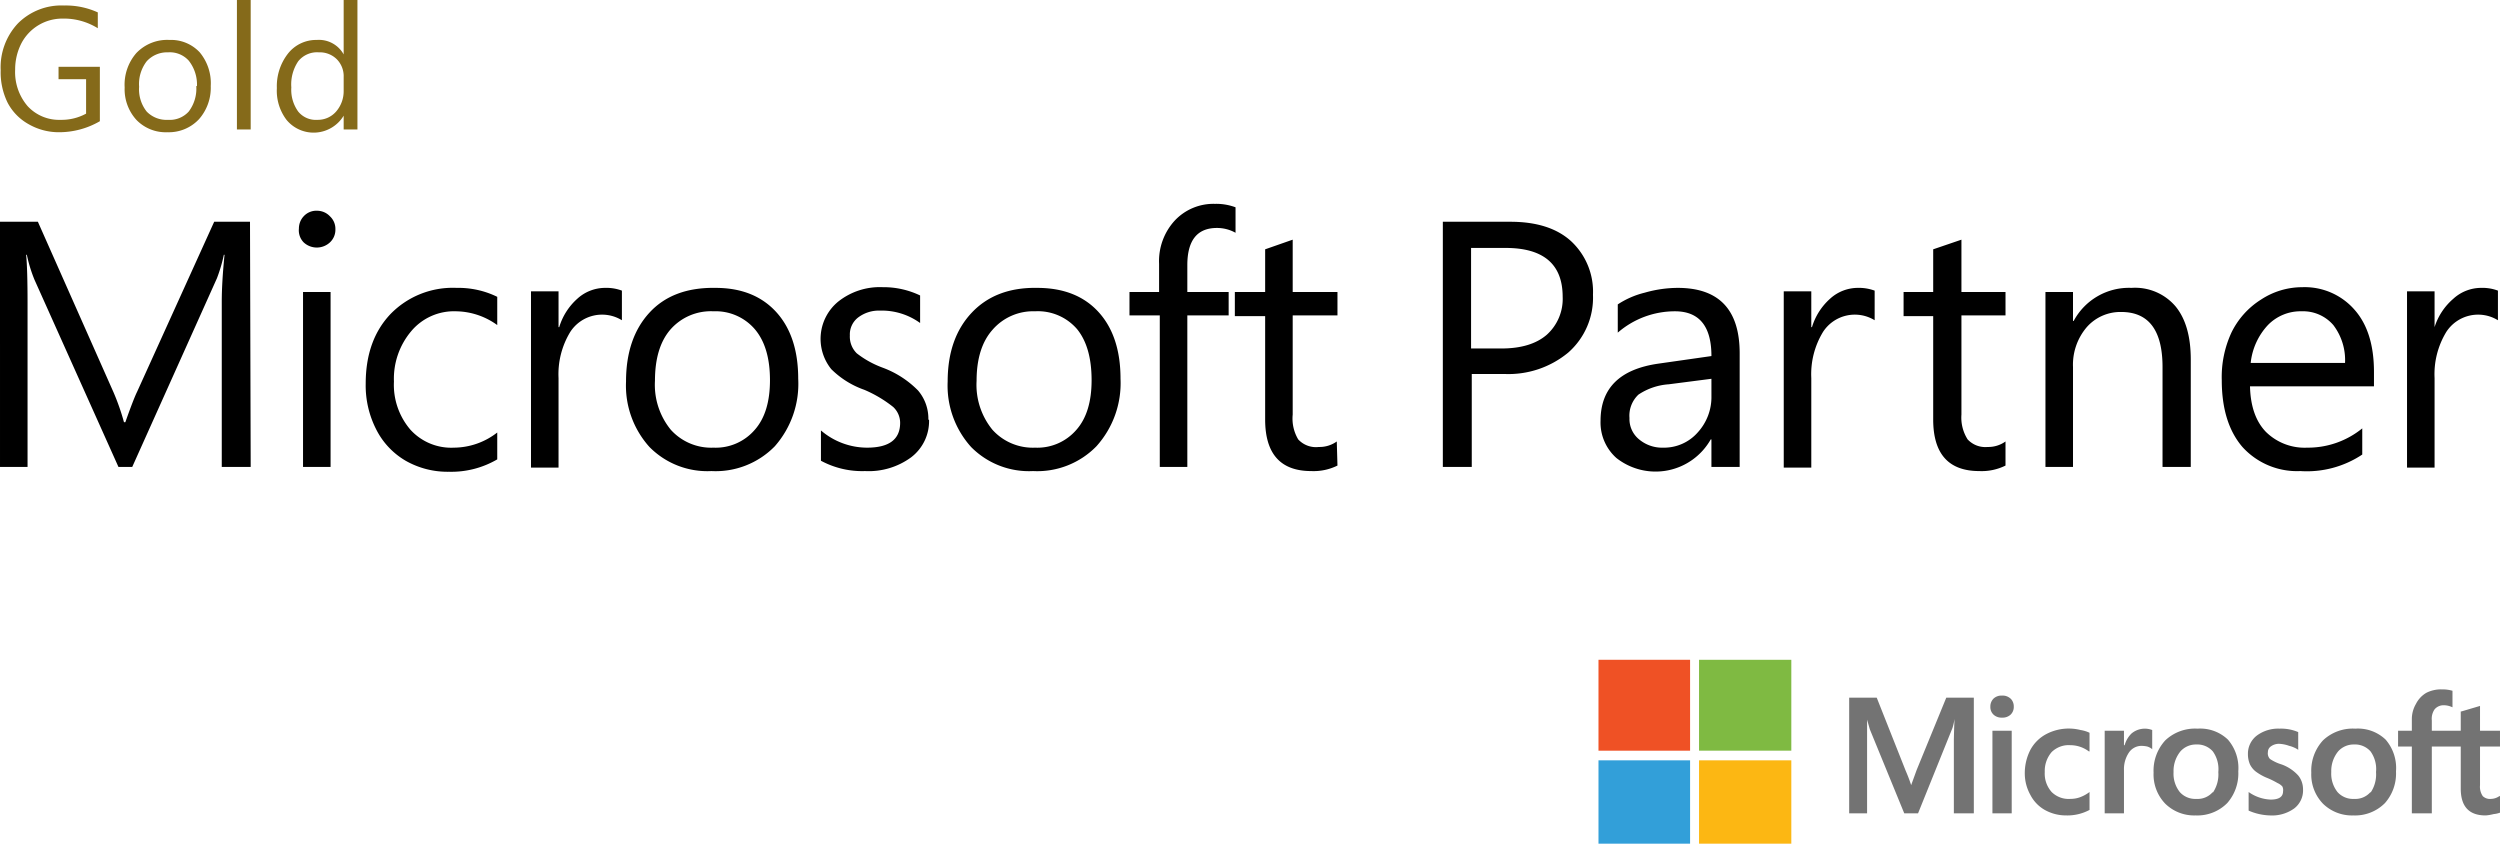 <svg xmlns="http://www.w3.org/2000/svg" viewBox="4.3 5.8 363 122.5">
  <defs>
    <clipPath id="a">
      <path fill="none" d="M0 0h371.7v128.3H0z" data-name="Rectangle 62"/>
    </clipPath>
  </defs>
  <path d="M40.7 73.6h-4.2v-24c0-1.8.13-4.07.4-6.8h-.1c-.24 1.16-.58 2.3-1 3.4L23.5 73.6h-2L9.3 46.4a20.5 20.5 0 0 1-1.1-3.6h-.1c.13 1.4.2 3.73.2 7v23.8h-4V38h5.5l11 24.8c.6 1.4 1.1 2.83 1.5 4.3h.2c.8-2.27 1.37-3.73 1.7-4.4L35.4 38h5.2ZM53 39.1a2.5 2.5 0 0 1-.8 1.9 2.8 2.8 0 0 1-3.8 0 2.5 2.5 0 0 1-.7-2c0-.67.24-1.31.7-1.8a2.5 2.5 0 0 1 2-.8c.68.02 1.33.3 1.8.8.53.49.82 1.18.8 1.9Zm-.7 34.5h-4V48.2h4Zm24.2-1.1a13.2 13.2 0 0 1-7 1.8 12.3 12.3 0 0 1-6.3-1.6 11 11 0 0 1-4.3-4.6 14 14 0 0 1-1.5-6.6c0-4.2 1.2-7.57 3.6-10.1a12.6 12.6 0 0 1 9.6-3.8c2.04-.04 4.06.4 5.9 1.3V53a10.4 10.4 0 0 0-6-2 8.1 8.1 0 0 0-6.5 2.9 10.7 10.7 0 0 0-2.5 7.3 10 10 0 0 0 2.4 7 8 8 0 0 0 6.3 2.6 10.3 10.3 0 0 0 6.3-2.2Zm18.1-20.2a5.5 5.5 0 0 0-7.5 1.7 11.8 11.8 0 0 0-1.7 6.7v13h-4V48.1h4v5.2h.1a9 9 0 0 1 2.6-4.1 6 6 0 0 1 4-1.6c.85-.03 1.7.1 2.5.4Zm25.6 8.5a13.7 13.7 0 0 1-3.4 9.8 12 12 0 0 1-9.2 3.6 11.8 11.8 0 0 1-9-3.5 13.3 13.3 0 0 1-3.4-9.5c0-4.2 1.13-7.53 3.4-10 2.27-2.47 5.47-3.67 9.6-3.6 3.73 0 6.67 1.17 8.8 3.5 2.13 2.33 3.2 5.57 3.2 9.7Zm-4.1.2c0-3.2-.73-5.67-2.2-7.4a7.5 7.5 0 0 0-6-2.6 7.8 7.8 0 0 0-6.3 2.7c-1.47 1.73-2.2 4.2-2.2 7.4a10.3 10.3 0 0 0 2.3 7.1 7.9 7.9 0 0 0 6.2 2.6c2.3.1 4.5-.86 6-2.6 1.47-1.67 2.2-4.07 2.2-7.2Zm23.1 5.8a6.6 6.6 0 0 1-2.6 5.4 10.4 10.4 0 0 1-6.7 2 12.6 12.6 0 0 1-6.4-1.5v-4.4a10.3 10.3 0 0 0 6.7 2.5c3.2 0 4.8-1.2 4.8-3.6 0-.87-.36-1.7-1-2.3a18 18 0 0 0-4.2-2.5 12.8 12.8 0 0 1-4.8-3 7 7 0 0 1 1-9.8 9.7 9.7 0 0 1 6.5-2.1c1.87-.02 3.72.4 5.4 1.2v4a9.5 9.5 0 0 0-5.8-1.8 5 5 0 0 0-3.2 1 3.1 3.1 0 0 0-1.2 2.6 3.4 3.4 0 0 0 1 2.6c1.15.9 2.43 1.6 3.8 2.1a14 14 0 0 1 5.1 3.3 6.3 6.3 0 0 1 1.5 4.2Zm27.8-6a13.7 13.7 0 0 1-3.5 9.8 12 12 0 0 1-9.2 3.6 11.8 11.8 0 0 1-9-3.5 13.3 13.3 0 0 1-3.4-9.5c0-4.2 1.17-7.53 3.5-10 2.33-2.47 5.5-3.67 9.5-3.6 3.8 0 6.77 1.17 8.9 3.5 2.13 2.33 3.2 5.57 3.2 9.7Zm-4.2.2c0-3.2-.7-5.67-2.1-7.4a7.5 7.5 0 0 0-6.1-2.6 7.8 7.8 0 0 0-6.2 2.7c-1.53 1.73-2.3 4.2-2.3 7.4a10.3 10.3 0 0 0 2.3 7.1 7.9 7.9 0 0 0 6.2 2.6c2.3.1 4.5-.86 6-2.6 1.47-1.67 2.2-4.07 2.2-7.2Zm20.9-21.4a5.5 5.5 0 0 0-2.7-.7c-2.87 0-4.3 1.8-4.3 5.4v3.9h6v3.4h-6v22h-4v-22h-4.4v-3.4h4.3v-4.1a8.7 8.7 0 0 1 2.3-6.3 7.7 7.7 0 0 1 5.8-2.4 8 8 0 0 1 3 .5Zm14.8 33.8a7.8 7.8 0 0 1-3.8.8c-4.47 0-6.7-2.5-6.7-7.5v-15h-4.4v-3.5h4.4V42l4-1.4v7.6h6.5v3.4H192V66a5.9 5.9 0 0 0 .8 3.6 3.5 3.5 0 0 0 3 1.1 4.3 4.3 0 0 0 2.6-.8Zm37.1-24.8A10.6 10.6 0 0 1 232 57a13.6 13.6 0 0 1-9.3 3.1H218v13.5h-4.2V38h9.8c3.8 0 6.73.93 8.8 2.8a10 10 0 0 1 3.2 7.8Zm-4.4.3c0-4.73-2.77-7.1-8.3-7.1h-5v14.6h4.4c2.87 0 5.07-.67 6.6-2a7 7 0 0 0 2.3-5.5Zm25.7 24.7h-4.1v-4h-.1a9.2 9.2 0 0 1-13.7 2.7 6.9 6.9 0 0 1-2.3-5.4c0-4.73 2.8-7.5 8.4-8.3l7.7-1.1c0-4.33-1.77-6.5-5.3-6.5-3.05 0-6 1.1-8.3 3.1V50a12.5 12.5 0 0 1 3.9-1.7 17.6 17.6 0 0 1 4.8-.7c6 0 9 3.17 9 9.5Zm-4.1-12.8-6.2.8a9 9 0 0 0-4.4 1.5 4.2 4.2 0 0 0-1.3 3.4 3.8 3.8 0 0 0 1.4 3.1 5.2 5.2 0 0 0 3.5 1.2 6.5 6.5 0 0 0 5-2.2 7.6 7.6 0 0 0 2-5.3Zm23.7-8.5A5.5 5.5 0 0 0 269 54a11.8 11.8 0 0 0-1.7 6.7v13h-4V48.1h4v5.2h.1a9 9 0 0 1 2.6-4.1 6 6 0 0 1 4.1-1.6c.82-.02 1.63.12 2.4.4Zm19 21.1a7.8 7.8 0 0 1-3.8.8c-4.47 0-6.7-2.5-6.7-7.5v-15h-4.3v-3.5h4.3V42l4.1-1.4v7.6h6.4v3.4h-6.4V66a5.9 5.9 0 0 0 .9 3.6 3.5 3.5 0 0 0 2.9 1.1 4.3 4.3 0 0 0 2.6-.8Zm26.9.2h-4.1V59.1c0-5.33-2-8-6-8a6.5 6.5 0 0 0-5 2.2 8.4 8.4 0 0 0-2 5.8v14.5h-4V48.2h4v4.2h.1a9.1 9.1 0 0 1 8.4-4.8 7.7 7.7 0 0 1 6.4 2.7c1.47 1.8 2.2 4.37 2.2 7.7ZM349 61.9h-18c.07 2.87.83 5.07 2.3 6.6a8 8 0 0 0 6 2.3 12.5 12.5 0 0 0 8-2.8v3.8a14.5 14.5 0 0 1-9 2.4 10.7 10.7 0 0 1-8.4-3.5c-2-2.33-3-5.57-3-9.7a15.4 15.4 0 0 1 1.4-6.9 11.7 11.7 0 0 1 4.3-4.8 10.9 10.9 0 0 1 6-1.8 9.6 9.6 0 0 1 7.6 3.3c1.87 2.13 2.8 5.13 2.8 9Zm-4.2-3.4a8.4 8.4 0 0 0-1.7-5.5 5.8 5.8 0 0 0-4.6-2 6.6 6.6 0 0 0-4.9 2 9.5 9.5 0 0 0-2.5 5.5Zm22.2-6.2a5.5 5.5 0 0 0-7.5 1.7 11.8 11.8 0 0 0-1.7 6.7v13h-4V48.1h4v5.2a9 9 0 0 1 2.7-4.1 6 6 0 0 1 4-1.6c.85-.03 1.7.1 2.5.4Z" clip-path="url(#a)" data-name="Path 938"/>
  <path fill="#737373" d="M286.9 107.1h4v16.8H288v-10.7c.02-1 .05-2 .1-3-.07.44-.17.87-.3 1.3l-5 12.4h-2l-5-12.2-.4-1.4v13.6h-2.6v-16.8h4l4.2 10.6c.3.69.57 1.39.8 2.1l.8-2.2Zm6.7 4.8h2.8v12h-2.8Zm2.7-4.6c.27.3.41.7.4 1.1.02.45-.16.9-.5 1.2a1.7 1.7 0 0 1-1.2.4 1.7 1.7 0 0 1-1.2-.4 1.5 1.5 0 0 1-.5-1.2 1.6 1.6 0 0 1 .5-1.2 1.7 1.7 0 0 1 1.2-.4c.49-.03.96.16 1.3.5Zm11.4 4.9v2.7h-.1a4.5 4.5 0 0 0-2.7-.9c-1-.07-1.98.3-2.7 1a4.2 4.2 0 0 0-1 2.9 4 4 0 0 0 1 2.9 3.5 3.5 0 0 0 2.7 1c.44 0 .88-.06 1.3-.2a5.29 5.29 0 0 0 1.5-.8v2.6a6.8 6.8 0 0 1-3.4.8 6.3 6.3 0 0 1-3.1-.8 5.3 5.3 0 0 1-2.1-2.2 6.4 6.4 0 0 1-.8-3 7.4 7.4 0 0 1 .8-3.5 5.6 5.6 0 0 1 2.3-2.3 7 7 0 0 1 5-.6c.45.07.89.2 1.3.4Zm9.1-.4v2.8l-.1-.1a2.2 2.2 0 0 0-.6-.3c-.3-.07-.6-.1-.9-.1a2.2 2.2 0 0 0-1.8 1 4.3 4.3 0 0 0-.7 2.5v6.3h-2.8v-12h2.8v2.1h.1a3.8 3.8 0 0 1 1-1.7 3 3 0 0 1 3-.5Zm11 1.4a6.3 6.3 0 0 1 1.5 4.6 6.5 6.5 0 0 1-1.6 4.6 6.1 6.1 0 0 1-4.6 1.8 6 6 0 0 1-4.4-1.7 6.1 6.1 0 0 1-1.7-4.5 6.5 6.5 0 0 1 1.7-4.7 6.3 6.3 0 0 1 4.7-1.7 5.8 5.8 0 0 1 4.4 1.6Zm-2.2 7.7c.6-.88.88-1.94.8-3a4.4 4.4 0 0 0-.8-3 3 3 0 0 0-2.4-1 3 3 0 0 0-2.3 1 4.5 4.5 0 0 0-1 3 4.3 4.3 0 0 0 .9 2.9 3 3 0 0 0 2.4 1c.91.06 1.8-.3 2.4-1Zm12.4-2.5c.46.56.7 1.27.7 2a3.3 3.3 0 0 1-1.3 2.8 5.5 5.5 0 0 1-3.5 1 8.2 8.2 0 0 1-3.1-.7v-2.7a5.92 5.92 0 0 0 3.2 1.1c1.2 0 1.8-.4 1.8-1.2.04-.24 0-.48-.1-.7a2 2 0 0 0-.7-.5c-.45-.26-.92-.5-1.4-.7a7.38 7.38 0 0 1-1.8-1 3 3 0 0 1-.8-1 3.7 3.7 0 0 1-.3-1.5 3.3 3.3 0 0 1 1.3-2.7 5.2 5.2 0 0 1 3.3-1 6.3 6.3 0 0 1 2.7.5v2.6l-.1-.1c-.37-.22-.78-.4-1.2-.5a5 5 0 0 0-1.5-.3 2 2 0 0 0-1.2.4 1 1 0 0 0-.4.8c-.06.36.05.73.3 1 .52.35 1.1.62 1.7.8a6 6 0 0 1 2.4 1.6Zm12.7-5.2a6.3 6.3 0 0 1 1.5 4.6 6.5 6.5 0 0 1-1.6 4.6 6.1 6.1 0 0 1-4.6 1.8 6 6 0 0 1-4.4-1.7 6.1 6.1 0 0 1-1.7-4.5 6.5 6.5 0 0 1 1.7-4.7 6.3 6.3 0 0 1 4.7-1.7 5.8 5.8 0 0 1 4.4 1.6Zm-2.2 7.7c.6-.88.88-1.94.8-3a4.4 4.4 0 0 0-.8-3 3 3 0 0 0-2.4-1 3 3 0 0 0-2.3 1 4.5 4.5 0 0 0-1 3 4.3 4.3 0 0 0 .9 2.9 3 3 0 0 0 2.4 1c.91.06 1.8-.3 2.4-1Zm15.9-6.7v5.6a2.4 2.4 0 0 0 .4 1.6c.32.3.76.45 1.2.4a2.18 2.18 0 0 0 1.2-.4h.1v2.4c-.29.1-.6.18-.9.2-.4.1-.8.18-1.2.2-2.4 0-3.6-1.3-3.6-3.9v-6.1h-4.2v9.7h-2.9v-9.7h-2v-2.3h2v-1.7c0-.77.21-1.53.6-2.2a3.9 3.9 0 0 1 1.5-1.6 4.7 4.7 0 0 1 2.3-.5c.5-.01 1.01.06 1.5.2v2.4a3 3 0 0 0-1.3-.3c-.5 0-.98.22-1.3.6a2.4 2.4 0 0 0-.4 1.6v1.5h4.2v-2.8h.1l2.7-.8v3.6h2.9v2.3Z" clip-path="url(#a)" data-name="Path 954"/>
  <path fill="#ef5125" d="M236.4 101.6h13.3v13.2h-13.3v-13.2Z" clip-path="url(#a)" data-name="Rectangle 63"/>
  <path fill="#7fba42" d="M251 101.6h13.4v13.2H251v-13.2Z" clip-path="url(#a)" data-name="Rectangle 64"/>
  <path fill="#329fd9" d="M236.4 116.2h13.3v13.3h-13.3v-13.3Z" clip-path="url(#a)" data-name="Rectangle 65"/>
  <path fill="#fcb713" d="M251 116.2h13.4v13.3H251v-13.3Z" clip-path="url(#a)" data-name="Rectangle 66"/>
  <path fill="#856a1a" d="M18.8 23.4a11.8 11.8 0 0 1-6 1.6 8.8 8.8 0 0 1-4.4-1.2 7.6 7.6 0 0 1-3-3.1 10 10 0 0 1-1-4.7 9.3 9.3 0 0 1 2.5-6.8 8.9 8.9 0 0 1 6.7-2.6c1.69-.04 3.36.3 4.9 1v2.3a9.3 9.3 0 0 0-5.1-1.4 6.7 6.7 0 0 0-6 3.6 8.3 8.3 0 0 0-.9 3.8 7.6 7.6 0 0 0 1.8 5.3 6.2 6.2 0 0 0 4.8 2 7.4 7.4 0 0 0 3.7-.9v-5h-4v-1.8h6Zm16.1-5.1a6.9 6.9 0 0 1-1.7 4.8 6 6 0 0 1-4.6 1.9 5.9 5.9 0 0 1-4.5-1.8 6.6 6.6 0 0 1-1.7-4.7 7 7 0 0 1 1.7-5c1.25-1.3 3-2 4.8-1.9a5.7 5.7 0 0 1 4.4 1.8 7 7 0 0 1 1.6 4.9Zm-2 0a5.6 5.6 0 0 0-1.2-3.7 3.7 3.7 0 0 0-3-1.2 4 4 0 0 0-3.1 1.3 5.4 5.4 0 0 0-1.1 3.7 5.2 5.2 0 0 0 1.1 3.6 4 4 0 0 0 3.1 1.2 3.7 3.7 0 0 0 3-1.2 5.5 5.5 0 0 0 1.1-3.7Zm5.8-12.5h2v18.8h-2Zm17.5 18.8h-2v-2a5.1 5.1 0 0 1-8.3.6 7 7 0 0 1-1.4-4.6 7.7 7.7 0 0 1 1.6-5 5.2 5.2 0 0 1 4.2-2 4.1 4.1 0 0 1 3.9 2.1V5.8h2Zm-2-7.6a3.5 3.5 0 0 0-1-2.6 3.5 3.5 0 0 0-2.6-1 3.5 3.5 0 0 0-3 1.3 6 6 0 0 0-1 3.8 5.4 5.4 0 0 0 1 3.5 3.3 3.3 0 0 0 2.8 1.2 3.5 3.5 0 0 0 2.7-1.2 4.5 4.5 0 0 0 1.1-3Z" clip-path="url(#a)" data-name="Path 963"/>
</svg>

